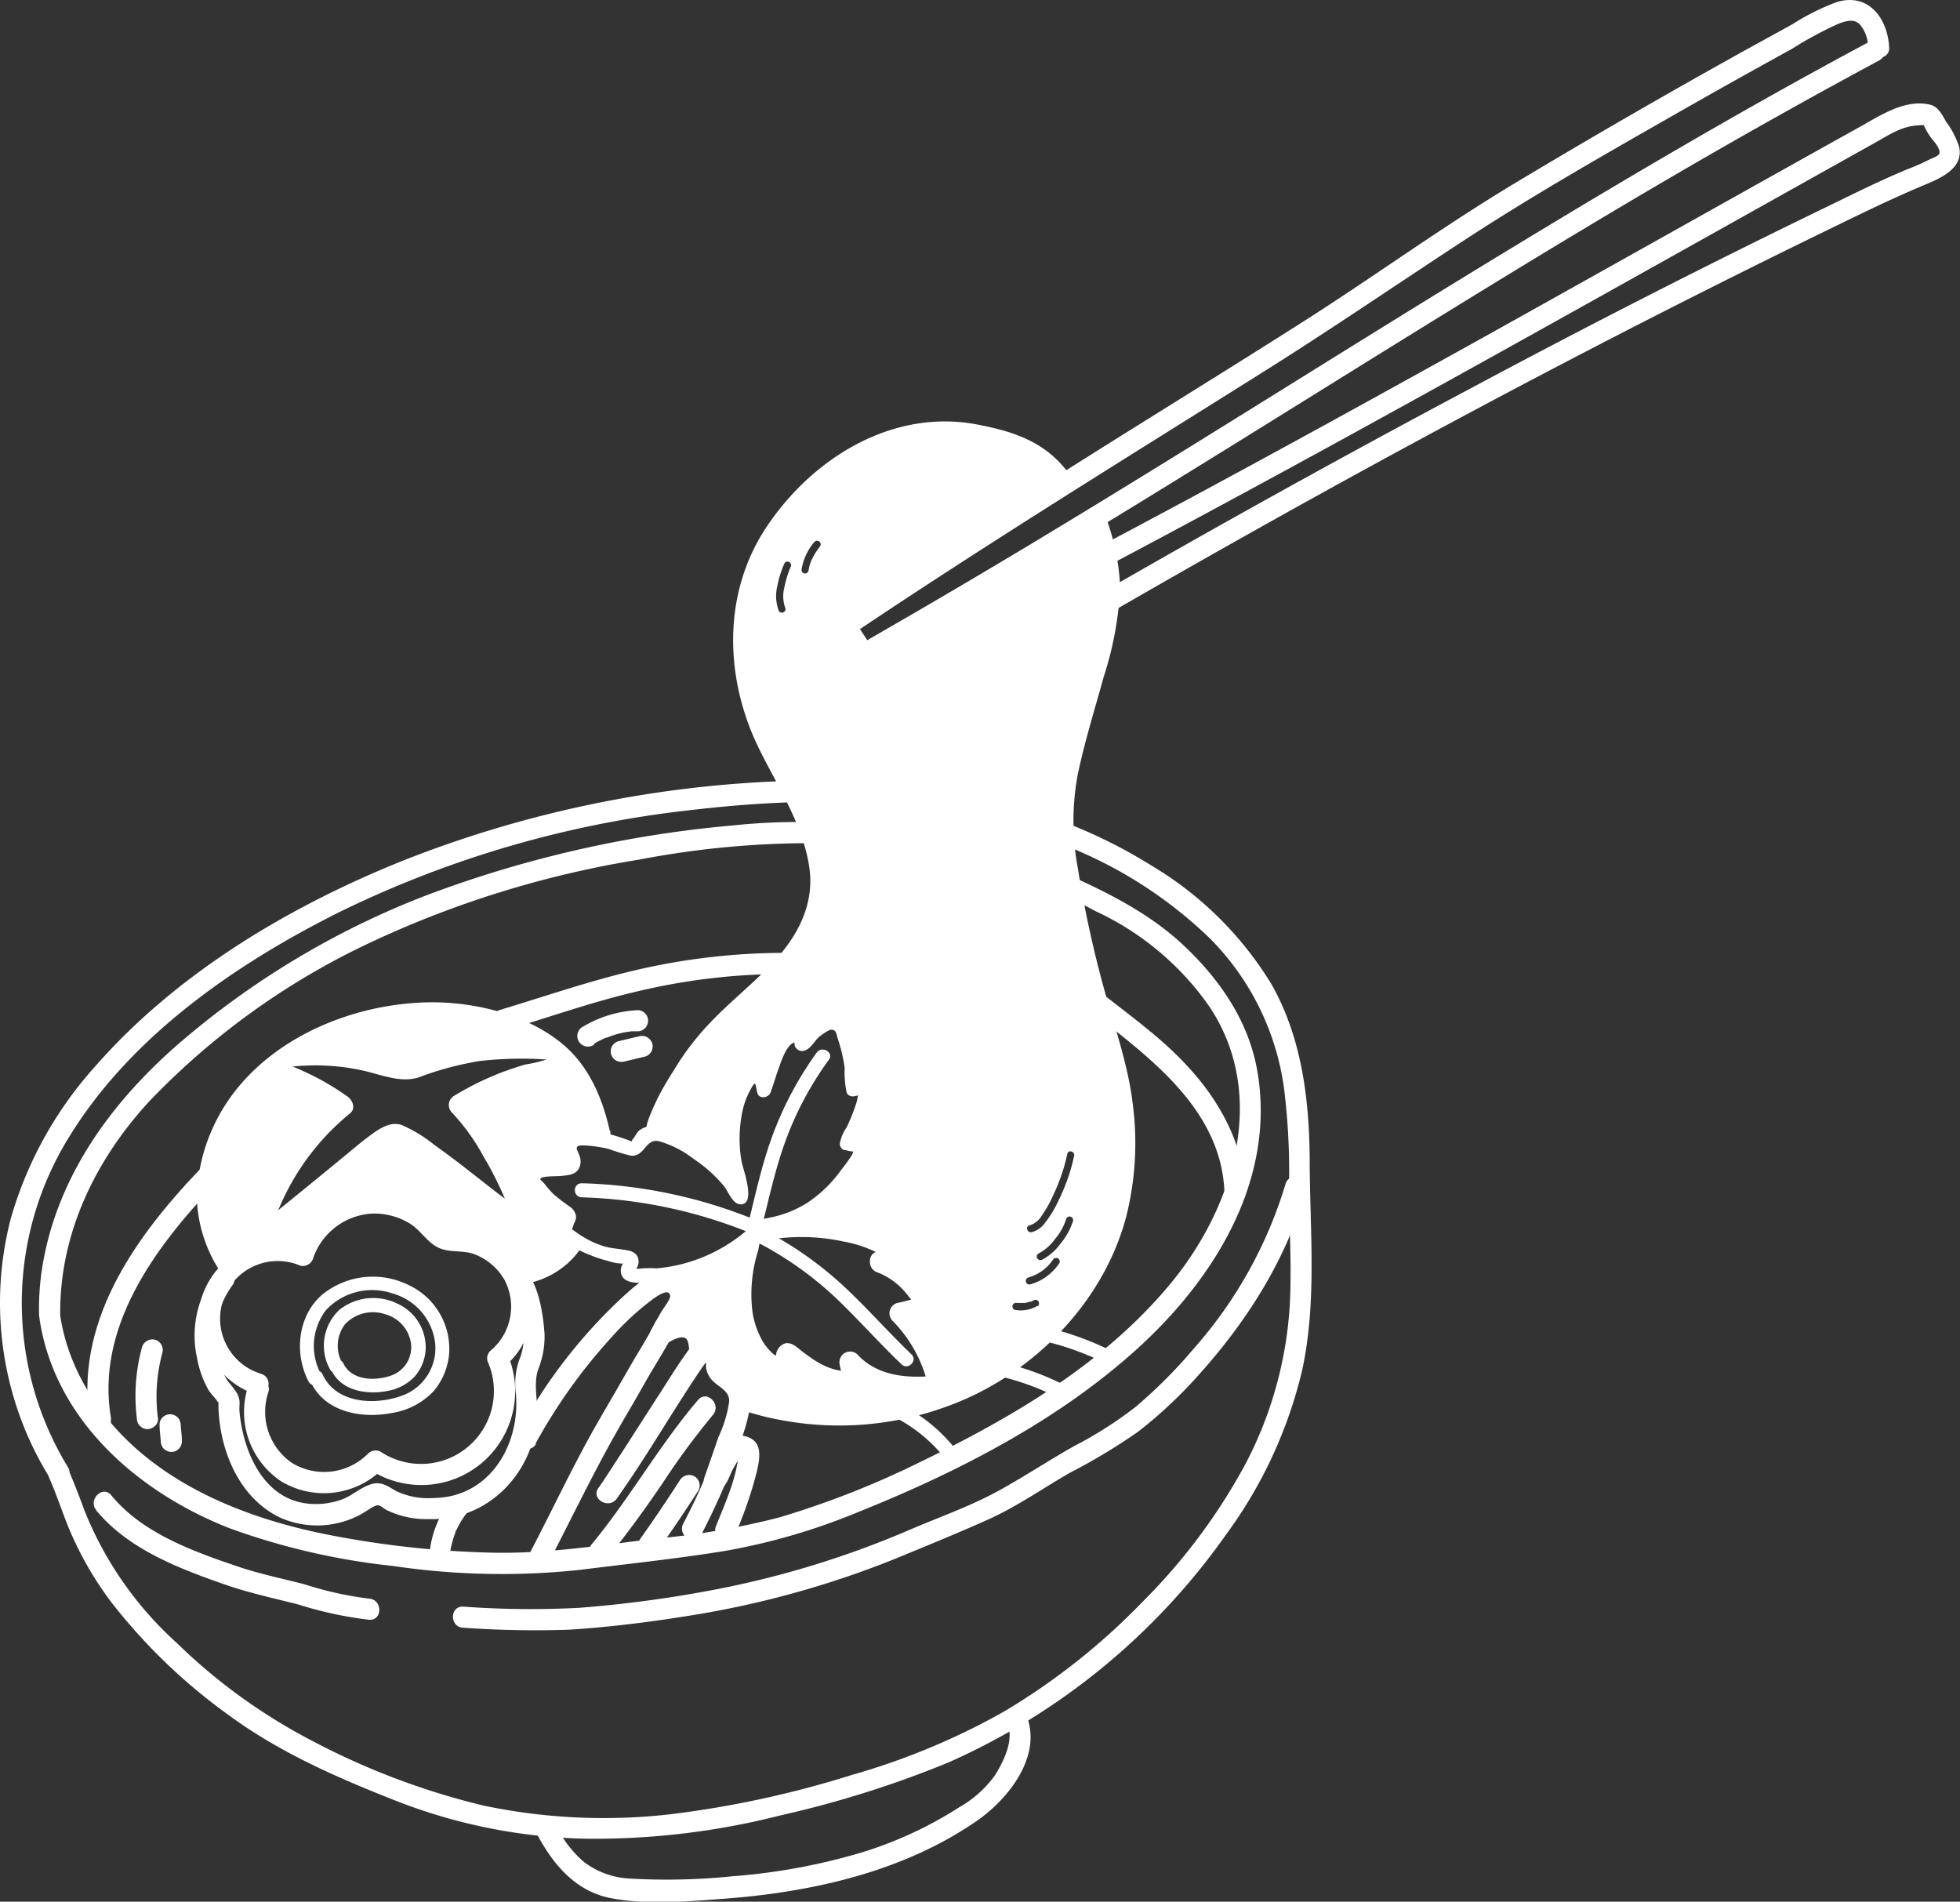 <svg xmlns="http://www.w3.org/2000/svg" viewBox="0 0 208.93 202.71"><rect x="0" y="0" width="208.93" height="202.71" fill="#333333" stroke="none"/><defs><style>.cls-1{fill:#fff;}</style></defs><title>illust01</title><g id="レイヤー_2" data-name="レイヤー 2"><g id="文字"><path class="cls-1" d="M7.24,156.39A33.58,33.58,0,0,1,7.49,121c6.58-10.62,17.65-18.25,28.64-23.75a113.36,113.36,0,0,1,37.53-10.9c13.53-1.59,27.73-1.46,40.44,4A46.65,46.65,0,0,1,129,100.06a28,28,0,0,1,7.88,16,71.92,71.92,0,0,1,.53,10.06c0,3.57.21,7.15.15,10.73a41.82,41.82,0,0,1-4.69,19,62.78,62.78,0,0,1-11.12,14.94,70.91,70.91,0,0,1-14.77,11.68,74.33,74.33,0,0,1-16.2,6.74,107.89,107.89,0,0,1-19.29,4.18,62.4,62.4,0,0,1-19.94-.92A78.31,78.31,0,0,1,33,185.42a60.76,60.76,0,0,1-14.17-10.3A38,38,0,0,1,9,161c-.57-1.55-1.13-3-1.8-4.56-.59-1.32-2.53-.18-1.94,1.13.81,1.83,1.4,3.71,2.17,5.55a36.24,36.24,0,0,0,4.59,7.87,60.84,60.84,0,0,0,12.42,11.88c5.38,3.94,11.5,6.62,17.67,9.05A58.65,58.65,0,0,0,62.58,196a80.2,80.2,0,0,0,20.63-2.49,111.27,111.27,0,0,0,17.92-5.65,71.82,71.82,0,0,0,29.55-24.26,48.34,48.34,0,0,0,8.1-17.43c1.6-7.21.87-14.73.83-22.06,0-6.58-.77-13.4-4.09-19.22a37.28,37.28,0,0,0-12.74-12.6c-12-7.51-26.06-9.61-40-9A122,122,0,0,0,43.06,91.7c-12.14,4.86-24.16,12-32.83,21.88a41.15,41.15,0,0,0-9.09,16.35,35.63,35.63,0,0,0,.36,19.16,34.94,34.94,0,0,0,3.8,8.43C6.06,158.75,8,157.62,7.24,156.39Z"/><path class="cls-1" d="M57.15,195.33c1.68,3.25,4.1,6.25,7.94,7s8.13.36,12.06.07c9.39-.7,19.16-2.88,27-8.32,3.37-2.34,7.08-7,5.2-11.37-.57-1.32-2.51-.18-1.94,1.14.72,1.66-.52,4.09-1.4,5.46a12,12,0,0,1-3.73,3.32,42.12,42.12,0,0,1-10.48,4.85A65.28,65.28,0,0,1,78.1,200a68.49,68.49,0,0,1-11.09.24,8.77,8.77,0,0,1-4.77-1.77,11.74,11.74,0,0,1-3.15-4.31c-.66-1.29-2.6-.15-1.94,1.14Z"/><path class="cls-1" d="M49.41,173.51a107.53,107.53,0,0,0,11.21.21c4-.25,8-.73,12-1.36a101.27,101.27,0,0,0,22.83-6.21c3.29-1.36,6.62-2.71,9.87-4.17,3.07-1.37,5.83-3.33,8.75-5a63.88,63.88,0,0,0,7.2-4.33,47.71,47.71,0,0,0,6.29-5.85c5.21-5.73,9.63-12.56,11.67-20.09a1.13,1.13,0,0,0-2.17-.59,46.72,46.72,0,0,1-9.84,17.67,52,52,0,0,1-6.16,6.17,41.81,41.81,0,0,1-6.55,4.18c-2.8,1.58-5.47,3.36-8.29,4.89-3,1.62-6.27,2.75-9.39,4.1A100.53,100.53,0,0,1,75,169.67a129.32,129.32,0,0,1-13.3,1.72,99.48,99.48,0,0,1-12.33-.13c-1.45-.06-1.44,2.19,0,2.25Z"/><path class="cls-1" d="M10.26,161c3.42,4.15,8.86,6.22,13.79,7.93,2.56.89,5.16,1.44,7.78,2.11a40.32,40.32,0,0,0,7.52,1.62c1.45.1,1.44-2.15,0-2.25a37.21,37.21,0,0,1-6.92-1.54c-2.49-.64-5-1.15-7.42-2-4.7-1.61-9.9-3.52-13.15-7.48-.92-1.12-2.51.48-1.6,1.59Z"/><path class="cls-1" d="M4.21,140.55c1.6,10.84,10.58,18.59,20.33,22.38a73.51,73.51,0,0,0,17.39,4,78.6,78.6,0,0,0,19.8.42c5.13-.64,10.29-1.18,15.39-2a67.7,67.7,0,0,0,14.48-4.22c10.56-4.24,21.25-9.73,29.72-17.44,8.15-7.42,14.6-17.84,12.75-29.27-.88-5.47-4-10-8-13.74-3.74-3.47-8.28-5.69-12.91-7.74A58,58,0,0,0,105.39,90a53.64,53.64,0,0,0-8.61-1.48c-3.17-.34-6.35-.76-9.53-.87A68.22,68.22,0,0,0,78,88a123,123,0,0,0-33,7.61,89.94,89.94,0,0,0-25.89,15.59c-7.37,6.39-13.23,14.48-14.67,24.32a27.63,27.63,0,0,0-.27,4.72,1.13,1.13,0,0,0,2.25,0c-.12-8.64,3.71-16.57,9.49-22.84a79,79,0,0,1,23.23-16.77,107.73,107.73,0,0,1,29-9,97.07,97.07,0,0,1,17.74-1.75c3,0,6,.39,8.94.7a67.7,67.7,0,0,1,8.5,1.22,63.58,63.58,0,0,1,13.51,5.35,30.28,30.28,0,0,1,12.13,10.21c6.28,9.5,2.5,21.41-4.22,29.51-7.06,8.51-16.86,14.24-26.7,19a95.55,95.55,0,0,1-15,5.89A82.22,82.22,0,0,1,70,164c-5.82.69-11.56,1.63-17.45,1.51a102.26,102.26,0,0,1-18-2c-10.32-2.1-20.87-6.83-25.94-16.61A21.6,21.6,0,0,1,6.38,140C6.16,138.52,4,139.13,4.21,140.55Z"/><path class="cls-1" d="M80.33,130.49a17.14,17.14,0,0,1-8.21,4.39,17.39,17.39,0,0,1-2.13.32,11.68,11.68,0,0,0-2,.05h-.39c-.09.42-.07.5.07.23a1.6,1.6,0,0,0,.25-.4,1.25,1.25,0,0,0-.06-1.29,1.44,1.44,0,0,0-.92-.49c-.85-.2-1.72-.19-2.58-.46a9.45,9.45,0,0,1-2-.88,9.93,9.93,0,0,1-1-.65c-.53-.39-.37-.18-.27-.6s.41-.7.28-1.23a1.62,1.62,0,0,0-.65-.87,19,19,0,0,1-1.75-1.35,11.88,11.88,0,0,1-.93-1.07c-.21-.24-.52-.47-.43-.57.25-.28,1.79-.22,2.22-.27.67-.08,1.43-.09,1.84-.72a1.6,1.6,0,0,0,.2-1.07c-.12-.83-1-1.51.37-1.46a13.87,13.87,0,0,1,2.64.37,19.59,19.59,0,0,0,2.38.72c1.48.14,1.52-1.87,3-1.54a11.12,11.12,0,0,1,3.7,1.9,14.86,14.86,0,0,1,3.25,2.93c.42.54.9,1.93,1.77,1.9,1.66-.05.18-3.86.06-4.63a14.15,14.15,0,0,1,.09-5.23,8.18,8.18,0,0,1,.73-2.1c.06-.12.46-.91.58-.91s.21.67.27.92c.16.78,1.21.64,1.44,0,.33-.91.59-1.85.93-2.75.25-.7.82-2.43,1.67-2.57.12,0-.26-.37-.09,0,.08.17,0,.37.15.54a.83.83,0,0,0,1.08.29c.63-.27,1-1.09,1.5-1.48.22-.17,1-.72,1.23-.7.54,0,.55.53.68.95a16.77,16.77,0,0,1,.74,3.13,10.18,10.18,0,0,0,.22,2.66.71.71,0,0,0,.65.37c.24,0,1.13-.22,1.21-.51.25-.12,0-.17-.68-.15a1.52,1.52,0,0,1,0,.67,5.55,5.55,0,0,1-.26,1,18.48,18.48,0,0,1-.94,2.3,4.43,4.43,0,0,0-.72,1.73.76.76,0,0,0,.37.65c.12,0,1.11.27,1.05.16.13.24-1.21,1.9-1.39,2.15a13.82,13.82,0,0,1-3.61,3.42,12,12,0,0,1-4,1.53c-1.08.23-1.84.41-2.13,1.55-.85,3.27-1.66,6.4-.83,9.78a8.47,8.47,0,0,0,2,3.9c.58.62,1.87,1.57,2.74.85a1.11,1.11,0,0,0,.33-.62c0-.14,0-.33.1-.46s-.17-.23.13.17a8.1,8.1,0,0,0,1.63,1.25,8,8,0,0,0,4.43,1.44c1,0,1-1.46,0-1.5-2-.08-3.36-1-4.91-2.19-.5-.38-1-.92-1.71-.8a1.42,1.42,0,0,0-1,1.39c-.13.41-.08.41.17,0a1.68,1.68,0,0,1-.68-.46,5.42,5.42,0,0,1-1-1.3,8.93,8.93,0,0,1-1-3,15.32,15.32,0,0,1,.63-6.58,6,6,0,0,1,.38-1.48c-.1-.18,0-.27.19-.27l.48-.13c.68-.18,1.37-.27,2-.49a12.9,12.9,0,0,0,4.59-2.69,17.91,17.91,0,0,0,3.5-4.39c.37-.63.77-1.32.21-2s-1-.27-1.61-.56l.37.65c0-.25.47-.87.6-1.14.21-.47.42-.94.61-1.42a7.92,7.92,0,0,0,.75-2.78c0-.56-.14-1.35-.71-1.59s-.86.35-1.36.4l.64.37a6.93,6.93,0,0,1,.07-.84c0-.35,0-.71-.08-1.06A14.63,14.63,0,0,0,91.2,112c-.24-1-.48-2.63-1.19-3.44s-1.43-.46-2.16-.07a10.62,10.62,0,0,0-1.51.91c-.17.13-1.16,1-1.13,1.2s.88.52.94.42,0-.3,0-.36a1,1,0,0,0-.36-.67,1.77,1.77,0,0,0-2-.21c-1.85,1.21-2.38,4.33-3,6.24h1.44c-.15-.71-.1-1.53-.77-2a1.43,1.43,0,0,0-1.65,0c-1.17.81-1.76,2.72-2,4a15.67,15.67,0,0,0-.17,5.42A22.56,22.56,0,0,0,78,126c.06.27.14.55.19.83s0,.65.15.43l.65-.37c.51,0,.21-.16,0-.5-.11-.18-.24-.36-.37-.54a13.63,13.63,0,0,0-1-1.23A19.43,19.43,0,0,0,74.39,122c-1.56-1-4.32-2.82-6.18-1.55-.38.27-.48.71-.78,1l-.09.22-.62-.23q-.52-.18-1-.33a12.23,12.23,0,0,0-4.57-.53,1.47,1.47,0,0,0-1.38,1.31,2.86,2.86,0,0,0,.45,1.55c.46.77.42.14.15.32-.1.08-.41.06-.53.07-1.08.13-3.18,0-3.63,1.25-.32.88.39,1.68.9,2.32a10.66,10.66,0,0,0,1.4,1.45c.27.23,1.26.76,1.3,1s-.46.73-.46,1.05a1.61,1.61,0,0,0,.48,1,9,9,0,0,0,3.07,1.88,12.31,12.31,0,0,0,1.92.63,4.78,4.78,0,0,0,1.8.28c-.14,0,.3-.62-.11-.15a1.44,1.44,0,0,0-.19.31,1.25,1.25,0,0,0,.06,1.29c.64.86,2.35.56,3.26.51a18.49,18.49,0,0,0,4.44-.81,18.77,18.77,0,0,0,7.36-4.37c.7-.67-.36-1.73-1.06-1.06Z"/><path class="cls-1" d="M90.91,147.92A1.32,1.32,0,0,0,92,146.7c0-.53-.26-1-.23-1.53l-1.92.8c2.55,2.81,6.61,3.33,10.19,2.88a1.15,1.15,0,0,0,1.09-1.42,16.77,16.77,0,0,0-4.43-8.23l-.5,1.88a9.23,9.23,0,0,0,2.73-.8c1.17-.75.88-1.85.19-2.8a10.14,10.14,0,0,0-5-4l-.29,2.21c1.23.12,3.39-.56,2.86-2.21-.4-1.26-2.18-2.06-3.31-2.5a23.15,23.15,0,0,0-13-.81c-1.42.3-.82,2.47.6,2.17a21.17,21.17,0,0,1,8.93,0,13,13,0,0,1,3.45,1.12c.33.18.78.66,1.12.74.31.38.4.1.26-.85l-.21.06c-.19,0-.51.06-.72,0-1.31-.13-1.46,1.84-.3,2.21a7.41,7.41,0,0,1,3.33,2.56,6.28,6.28,0,0,1,.55.7l.23.38.09-.85-.14,0c-.12,0-.44.12-.56.15-.45.13-.92.24-1.38.34a1.14,1.14,0,0,0-.5,1.88A14.43,14.43,0,0,1,99,148L100,146.6c-3,.38-6.43.17-8.6-2.22a1.14,1.14,0,0,0-1.92.79c0,.51.28,1.09.23,1.53l.33-.79.24-.16c-1.41.31-.81,2.47.6,2.17Z"/><path class="cls-1" d="M62,127.63a51.51,51.51,0,0,1,17.63,3.66c.9.36,1.29-1.09.4-1.45a52.57,52.57,0,0,0-18-3.71c-1,0-1,1.47,0,1.5Z"/><path class="cls-1" d="M81.29,130.46c.69-2.8,1.32-5.62,2.27-8.36a35.18,35.18,0,0,1,4.8-9.14c.56-.78-.74-1.53-1.3-.76a36.84,36.84,0,0,0-4.86,9.25c-1,2.81-1.64,5.72-2.35,8.61-.23.94,1.21,1.34,1.44.4Z"/><path class="cls-1" d="M81.06,132.6a37,37,0,0,1,8.2,5.91c2.34,2.25,4.49,4.68,6.84,6.92.69.67,1.76-.39,1.06-1.06-2.39-2.29-4.58-4.78-7-7.06a38.81,38.81,0,0,0-8.37-6c-.85-.45-1.61.84-.75,1.3Z"/><path class="cls-1" d="M27.86,146.45A6.14,6.14,0,1,1,32,134.91a1.14,1.14,0,0,0,1.38-.79,7.07,7.07,0,0,1,6.16-4.75,7.21,7.21,0,0,1,4.15,1.06c1.15.7,1.84,2,3.05,2.57s2.61.23,3.85.7a6.33,6.33,0,0,1,3.12,2.61A6.11,6.11,0,0,1,52.26,144a1.12,1.12,0,0,0-.29,1.1,7.77,7.77,0,0,1-11.36,9.67,1.15,1.15,0,0,0-1.37.17,6.58,6.58,0,0,1-8.12,1,6.61,6.61,0,0,1-2.52-7.52c.45-1.38-1.72-2-2.17-.6A8.88,8.88,0,0,0,30,157.92a8.86,8.86,0,0,0,10.85-1.4l-1.36.18a10,10,0,0,0,14.67-12.21l-.28,1.09a8.27,8.27,0,0,0-3.32-14.26c-.82-.2-1.67-.08-2.47-.26s-1.43-1.22-2.09-1.76a9.39,9.39,0,0,0-7.25-2.1,9.43,9.43,0,0,0-7.49,6.32l1.39-.78a8.7,8.7,0,0,0-11,5.14c-1.51,4.37,1.3,9.35,5.59,10.74,1.38.45,2-1.72.6-2.17Z"/><path class="cls-1" d="M22.84,135.89A11.06,11.06,0,0,0,21,144.74a10.93,10.93,0,0,0,1.22,3.42c.31.49.8.9,1.07,1.41-.06-.11,0-.43,0,.15,0,.13,0,.26,0,.39.17,4.6,2.23,9.59,6.59,11.67a9.74,9.74,0,0,0,8.46-.29c.47-.25.91-.57,1.38-.83.72-.4.76-.14,1.43.27a9.54,9.54,0,0,0,4.53,1c6.13.2,10.91-4.56,11.56-10.53.19-1.77-.43-3.68.11-5.38a9.46,9.46,0,0,0,.7-3.75c-.16-2.38-.67-5.91-2.66-7.53-1.11-.91-2.71.68-1.59,1.59,1.51,1.23,1.88,4.13,2,5.94a5.75,5.75,0,0,1-.43,2.63,7.79,7.79,0,0,0-.38,3.65c.49,5.46-2.8,11.06-8.75,11.13a8,8,0,0,1-4-.73c-1-.58-1.68-1.12-2.85-.68s-1.87,1.16-2.91,1.55a8,8,0,0,1-4.09.4c-4.53-.76-6.51-5.76-6.86-9.78-.06-.76.16-1-.22-1.85a9.67,9.67,0,0,0-1-1.32,6.3,6.3,0,0,1-.78-1.66A9.23,9.23,0,0,1,24.78,137c.85-1.18-1.1-2.31-1.94-1.14Z"/><path class="cls-1" d="M36.44,145.22a3.79,3.79,0,0,1,.33-4.05,4.07,4.07,0,0,1,4.31-1.07,3.76,3.76,0,0,1,2.73,3.12,3.2,3.2,0,0,1-2.15,3.42c-1.72.6-4.22.53-5.09-1.37a.75.75,0,0,0-1-.27.77.77,0,0,0-.27,1c1,2.25,3.77,2.71,6,2.27a5.17,5.17,0,0,0,2.94-1.58,4.81,4.81,0,0,0,1.13-2.78,5.1,5.1,0,0,0-3-4.94,5.8,5.8,0,0,0-6.2.66,5.22,5.22,0,0,0-1,6.32c.44.86,1.74.1,1.29-.76Z"/><path class="cls-1" d="M34.19,146.43a6.29,6.29,0,0,1,.57-6.79,6.73,6.73,0,0,1,7.09-1.76,6.26,6.26,0,0,1,4.53,5.24,5.38,5.38,0,0,1-3.63,5.69c-2.84,1-6.94.8-8.36-2.3-.4-.88-1.69-.12-1.29.75,1.51,3.32,5.54,4,8.77,3.34a7.7,7.7,0,0,0,4.38-2.34,7.12,7.12,0,0,0,1.63-4,7.51,7.51,0,0,0-4.37-7.3,8.56,8.56,0,0,0-9.11,1c-2.67,2.25-3.07,6.3-1.51,9.3.45.85,1.75.1,1.3-.76Z"/><path class="cls-1" d="M57.08,153.9a58.24,58.24,0,0,1,8.26-11.52,29.24,29.24,0,0,1,3.86-3.6c.45-.34,2.09-1.65,2.24-.66.06.36-.8,1.43-1,1.8l-1,1.8A1.13,1.13,0,0,0,71,143.26c.47-.28,1.58-1,2.13-.57.33.29.26,1.05.43,1.45a1.94,1.94,0,0,0,.78.94c.52.3,1,.1,1.54.3l-.68-.52c.12.16,0,.8.1,1.11a2.56,2.56,0,0,0,.56,1.1c.68.79,1.89,1.11,1.87,2.31a13.29,13.29,0,0,1-1.15,3.81c-.5,1.46-1,2.92-1.52,4.37a1.13,1.13,0,0,0,1.65,1.27c.69-.37,1-1.35,1.3-2a13.53,13.53,0,0,1,.74-1.27,1,1,0,0,1,.33-.33c-.24.15-.39-.14,0,.25l-.33-.8c-.14,2.72-1.43,5.5-2.43,8-.54,1.35,1.64,1.93,2.17.6a42.51,42.51,0,0,0,2.2-6.47c.33-1.44.63-3.21-1.2-3.7-1.19-.33-2.12.56-2.73,1.46a12.42,12.42,0,0,0-.83,1.52c-.11.23-.23.45-.33.67-.16.37-.42.4,0,.15l1.65,1.27c.89-2.56,2.18-5.24,2.65-7.92a4,4,0,0,0-.48-3c-.46-.69-1.73-1.15-1.91-1.92-.21-.93,0-1.82-1.15-2.19a1.59,1.59,0,0,0-.57-.1c-.71,0-.19,0-.14.23a6.66,6.66,0,0,0-.31-1.32c-1-2.37-3.75-1.64-5.46-.65l1.54,1.54c1-1.87,4.31-5.94.83-7.22-2.22-.81-4.51,1.38-6,2.74a55.34,55.34,0,0,0-11.05,14.39c-.7,1.27,1.25,2.4,1.95,1.13Z"/><path class="cls-1" d="M48.09,159.85a10.93,10.93,0,0,0-2.33,6.05A1.13,1.13,0,0,0,46.89,167,1.14,1.14,0,0,0,48,165.9l0-.36c0-.06,0-.45,0-.14a3.39,3.39,0,0,1,.12-.62,7.68,7.68,0,0,1,.39-1.32c0-.1.07-.19.11-.29-.12.27,0-.09.07-.14a6.54,6.54,0,0,1,.3-.59c.11-.2.23-.39.35-.57l.2-.3s.27-.35.09-.13a1.17,1.17,0,0,0,.33-.79,1.13,1.13,0,0,0-1.92-.8Z"/><path class="cls-1" d="M74,143.11c-1.38,1.75-2.54,3.69-3.75,5.56-1.61,2.48-3.2,5-4.81,7.46-.54.83-1.07,1.67-1.65,2.48-.84,1.18,1.11,2.31,1.95,1.14,2.94-4.13,5.5-8.55,8.3-12.78q.48-.74,1-1.47l.38-.54.17-.24c.16-.22-.06.07,0,0a1.16,1.16,0,0,0,0-1.59,1.14,1.14,0,0,0-1.59,0Z"/><path class="cls-1" d="M64.62,166.22c2.18-2.64,4.17-5.41,6.09-8.24A80.29,80.29,0,0,1,76,150.82c.93-1.1-.65-2.7-1.59-1.59-4.15,4.86-7.28,10.48-11.35,15.4-.92,1.11.66,2.71,1.59,1.59Z"/><path class="cls-1" d="M69.86,140.93c-.78,1.62-1.81,3.15-2.7,4.72s-1.88,3.27-2.83,4.9c-2.85,4.83-5.21,9.93-7.8,14.9-.67,1.28,1.27,2.42,1.94,1.14,2.59-5,5-10.07,7.8-14.9q1.44-2.44,2.83-4.91c.9-1.56,1.92-3.09,2.7-4.71.63-1.3-1.31-2.44-1.94-1.14Z"/><path class="cls-1" d="M72.48,157.77c-1.37,2.14-2.8,4.25-4.27,6.32a1.13,1.13,0,0,0,.41,1.54,1.14,1.14,0,0,0,1.53-.4c1.48-2.07,2.9-4.18,4.28-6.32a1.13,1.13,0,0,0-.41-1.54,1.16,1.16,0,0,0-1.54.4Z"/><path class="cls-1" d="M75.33,157.1s-.18.42-.09.22l-.12.29-.3.68-.63,1.4c-.43.91-.88,1.81-1.34,2.7a1.12,1.12,0,1,0,1.94,1.13q1.48-2.85,2.71-5.82a1.13,1.13,0,0,0-.78-1.39,1.16,1.16,0,0,0-1.39.79Z"/><path class="cls-1" d="M65,120.54c-.82-3.67-2.36-7.22-5.42-9.56-3.85-3-9.4-4.26-14.18-4.13-9.24.26-19.23,5-22.93,13.87A18.38,18.38,0,0,0,21,128.08a15.08,15.08,0,0,0,2.38,7.32,1.13,1.13,0,0,0,1.94-1.14,12.91,12.91,0,0,1-2-5.55,15.39,15.39,0,0,1,.8-6,18.09,18.09,0,0,1,7.66-9.51c7.44-4.69,17.27-5.62,25.09-1.34,3.53,1.94,5.13,5.51,6,9.26.31,1.41,2.48.82,2.17-.6Z"/><path class="cls-1" d="M29.3,115.33a26.82,26.82,0,0,1,6.62,3.47L35.69,117a28.07,28.07,0,0,0-9.4,14.89A1.13,1.13,0,0,0,28.17,133l5.49-4.45c2.38-1.93,4.67-4.09,7.19-5.83A4.77,4.77,0,0,1,42,122c.16,0,.21,0,0-.06a2.56,2.56,0,0,1,.58.32,27.32,27.32,0,0,1,2.3,1.48c1.71,1.19,3.36,2.48,5,3.76,1.3,1,2.59,2.08,4,3a2.46,2.46,0,0,0,1.52.63,1.5,1.5,0,0,0,1.29-1.95,25.07,25.07,0,0,0-3.12-6.87A25.53,25.53,0,0,0,49.73,117l-.23,1.77A28.57,28.57,0,0,1,55.4,116c1.07-.35,2.16-.64,3.25-.91.89-.22,2.09-.4,2.31-1.46.29-1.41-1.87-2-2.17-.6l0,.18.52-.68a13.12,13.12,0,0,1-3.31.94c-.88.26-1.76.55-2.61.88a31.28,31.28,0,0,0-5,2.47,1.14,1.14,0,0,0-.22,1.77,22.35,22.35,0,0,1,3.39,4.72c.6,1,1.16,2.07,1.67,3.15.27.57.53,1.15.76,1.74.11.29.6,1.15.52,1.42L55,129c.37-.23.77.29.35-.14a3.23,3.23,0,0,0-.49-.33c-.47-.33-.92-.68-1.37-1-1.19-.91-2.35-1.83-3.53-2.75s-2.41-1.85-3.65-2.73a14.93,14.93,0,0,0-3.52-2.14c-1.23-.39-2.41.44-3.37,1.15s-2,1.6-3,2.42c-1.68,1.39-3.37,2.76-5.06,4.14l-4.75,3.85,1.88,1.1a26.11,26.11,0,0,1,8.82-13.89c.64-.5.28-1.39-.23-1.77a28.61,28.61,0,0,0-7.16-3.7c-1.35-.53-1.93,1.65-.59,2.17Z"/><path class="cls-1" d="M58.28,110.69a31.64,31.64,0,0,0-13.55,1.7,4.44,4.44,0,0,1-1.45.45,6.41,6.41,0,0,1-1.56-.35c-1.14-.28-2.28-.54-3.43-.74a24.77,24.77,0,0,0-7.34-.28c-1.42.16-1.44,2.42,0,2.25a23.37,23.37,0,0,1,7.37.32c2,.38,4.26,1.46,6.29.81a34.11,34.11,0,0,1,6.52-1.75,39.72,39.72,0,0,1,7.15-.16c1.45.08,1.44-2.17,0-2.25Z"/><path class="cls-1" d="M120.75,117.7c-.49-4.16-1.89-8.06-3-12.07a120.52,120.52,0,0,1-2.87-13.16,27.12,27.12,0,0,1,0-9.88c.73-3.51,1.81-6.94,2.76-10.4a37,37,0,0,0,1.77-9.48,24.27,24.27,0,0,0-1.74-8.11c-1.44.74-1.64,1.12-3.1,1.82-2.75,1.31-6.76,4-9.45,5.47-1.63.86-2.9,2.28-4.51,3.17-.63.35-1.25.72-1.86,1.1s-.94.6-1.42.87c-.74.42-4.37,2.27-5.24,2.11-1-.2-1.26-1.48-1.78-2.34a9.33,9.33,0,0,1,1.28-1.08c1.67-1.2,4.34-2.74,6-4,3-2.34,6.78-4.16,9.85-6.34a50.46,50.46,0,0,1,6.76-4.53c-2.6-3.84-6.34-4.87-9.88-5.57-9-1.8-17.57,3.43-22.5,10.73C77,63.08,77.2,72.16,80.84,79.66c2,4.11,4.76,8.19,5.43,12.8.51,3.46-.85,6.55-3,9.15s-5.21,4.89-7.66,7.5a28.22,28.22,0,0,0-3.86,5.11,31,31,0,0,0-1.65,2.85c-.32.71-1.71,3.48-1,3.5,2,.07,3.41,1.68,5,2.58,1.38.8,3.31,2.92,4.69,3.72-.75-4.92-.79-10,2.2-12.62.38.42.92,1.46,1.52-.65.88-2.26.85-1.85,2.9-3.14a22.53,22.53,0,0,1,3.85-1.53c.94,0,1,1.55,1.13,2.47s.58,3.32.61,4.26c0,.42-.16.33,0,.21.82-.75,1.27-.5,1.48.74.27,1.54-.73,3-1.54,4.84-.5,1.14,1.39.12.93,1.28a13,13,0,0,1-6.57,6.46,7.4,7.4,0,0,0-2.61,1.1c2.32,1.25,6.74.77,9.31,1.37A4.9,4.9,0,0,1,95.49,134c.54.84-1.56-.16-1.07.89.17.35,6.14,3.58,3.91,4.17a6.37,6.37,0,0,0-1.47.68.84.84,0,0,0-.28,1.29c.85,1,1.39,1.59,2,2.39a6.47,6.47,0,0,1,1,4.13.71.71,0,0,1-.8.56,19.13,19.13,0,0,1-6.84-2.34c-.37-.16-1-.93-1.37-.8-.77.26.62,1.25-.14,1.53a9.36,9.36,0,0,1-2.35-.18c-.78-.19-2.78-1.81-3.56-2.06s-.65.91-1.44.84c-1.21-.1-1.57-.81-2.17-1.61-1-1.27-1-3.47-1.2-5-.26-2,.48-4.53.68-6.52a20.4,20.4,0,0,1-8.69,3.95,2.15,2.15,0,0,1,.73,2.9c-.41.64-1.2,1.2-1,1.94s1.29.83,2.07,1.08c2,.63,2.49,3.07,3.65,4.52.13.17,3.17,4.34,2.13,4a27.67,27.67,0,0,0,3.91,1,33.41,33.41,0,0,0,20.7-2.68c7.63-3.73,13.92-10.64,16.14-18.91A32.08,32.08,0,0,0,120.75,117.7ZM84.28,60.43a10.9,10.9,0,0,0-.66,2.15,3.74,3.74,0,0,0,.06,2.15.38.38,0,0,1-.66.39,4.44,4.44,0,0,1-.17-2.6,11.24,11.24,0,0,1,.77-2.47.39.39,0,0,1,.52-.14A.4.4,0,0,1,84.28,60.43Zm3.09-2.13a7.21,7.21,0,0,0-.76,1.2,3.7,3.7,0,0,0-.26.62,3.55,3.55,0,0,0-.15.63.39.39,0,0,1-.38.38.38.38,0,0,1-.38-.38,5.94,5.94,0,0,1,1.39-3,.38.38,0,0,1,.54,0A.4.4,0,0,1,87.37,58.3Zm23.2,80.9a3.4,3.4,0,0,1-2.37.43.39.39,0,0,1-.27-.47.4.4,0,0,1,.48-.27l.09,0h.32l.27,0h.06l.11,0a2.85,2.85,0,0,0,.5-.14l.09,0,.08,0a2,2,0,0,0,.25-.14.38.38,0,1,1,.39.66Zm2.34-4.54a5.5,5.5,0,0,1-3.08,2.25.38.38,0,0,1-.2-.74,4.7,4.7,0,0,0,2.62-1.9.4.4,0,0,1,.52-.14A.38.38,0,0,1,112.91,134.66Zm1.47-4.5a7.25,7.25,0,0,1-1.35,2.43,5.72,5.72,0,0,1-1.94,1.69.4.4,0,0,1-.52-.14.37.37,0,0,1,.13-.52,5,5,0,0,0,1.75-1.53,6.05,6.05,0,0,0,1.19-2.13A.38.38,0,0,1,114.38,130.16ZM112.82,128a11.69,11.69,0,0,1-1.37,2.28,2.63,2.63,0,0,1-1.49,1.07c-.48.09-.69-.65-.2-.73a2.28,2.28,0,0,0,1.26-1,12.38,12.38,0,0,0,1.22-2.16,19.52,19.52,0,0,0,1.53-4.45c.09-.49.83-.28.73.2A20.13,20.13,0,0,1,112.82,128Z"/><path class="cls-1" d="M91.25,67.34c14.25-9.56,28.86-18.56,43.4-27.69,7.25-4.55,14.3-9.38,21.46-14.06s14.57-8.91,22-13.15q6.4-3.66,12.89-7.22A39.75,39.75,0,0,1,196,2.52c.75-.27,1.59-.55,2.23.06a3.71,3.71,0,0,1,.9,2.48c.08,1.44,2.33,1.44,2.25,0-.17-3.17-2.25-5.89-5.64-4.82a24.93,24.93,0,0,0-4.62,2.31c-1.93,1.08-3.87,2.12-5.8,3.2q-12,6.67-23.76,13.73c-7.77,4.66-15.09,10-22.73,14.86s-15.15,9.48-22.72,14.24c-8.75,5.5-17.46,11.06-26,16.82-1.2.8-.07,2.75,1.14,1.94Z"/><path class="cls-1" d="M89.12,67.23l2,3.06a1.15,1.15,0,0,0,1.54.41c14.17-8.07,28.05-16.61,41.9-25.21S162.2,28.25,176.23,20c7.94-4.67,16-9.21,24.07-13.55,1.28-.68.14-2.62-1.14-1.94-14.35,7.67-28.35,16-42.22,24.48s-27.65,17.22-41.56,25.68q-11.84,7.22-23.86,14.1l1.54.41-2-3.06c-.79-1.21-2.74-.08-1.94,1.13Z"/><path class="cls-1" d="M117.17,66c25.43-14.73,51.33-28.69,77.76-41.54,3.28-1.6,6.55-3.2,9.91-4.62,1.76-.74,4.52-1.77,4-4.18a9.13,9.13,0,0,0-1.4-2.7c-.43-.74-.82-1.6-1.73-1.81-2.63-.6-5.21,1.12-7.38,2.33C185.52,20.62,172.7,27.83,159.85,35c-14.49,8.06-29,16.05-43.68,23.8-1.28.68-.15,2.62,1.13,1.94,24.81-13.12,49.27-26.9,73.77-40.6q4.41-2.47,8.83-4.94c1.43-.8,2.82-1.75,4.51-1.83a3.48,3.48,0,0,1,.91,0c-.1,0-.3-.21-.24,0a7.08,7.08,0,0,0,.64,1.14c.28.43,1.21,1.33,1,1.89-.12.24-.73.46-1,.58A23.91,23.91,0,0,1,203.43,18c-3,1.23-5.9,2.69-8.81,4.1q-18.93,9.18-37.5,19.11Q136.38,52.23,116,64a1.13,1.13,0,0,0,1.14,2Z"/><path class="cls-1" d="M11.85,151.3c-1.73-9.79,4.69-18.34,11-25,1-1-.58-2.64-1.59-1.6-7,7.32-13.5,16.5-11.62,27.17.25,1.43,2.42.82,2.17-.59Z"/><path class="cls-1" d="M53.83,109.84c4.62-1.38,9.17-3,13.85-4.1a67.79,67.79,0,0,1,17.2-1.91,1.13,1.13,0,0,0,0-2.25,70.13,70.13,0,0,0-17.44,1.91c-4.81,1.14-9.47,2.76-14.2,4.18a1.13,1.13,0,0,0,.59,2.17Z"/><path class="cls-1" d="M114.81,106.64c6.64,5.36,15.34,10.94,15.72,20.45.05,1.44,2.3,1.45,2.25,0-.21-5.08-2.76-9.74-6.17-13.41-3-3.28-6.74-5.83-10.21-8.63-1.12-.9-2.72.68-1.59,1.59Z"/><path class="cls-1" d="M56.06,136.83a9,9,0,0,0,5.79-3.67,1.13,1.13,0,0,0-.4-1.54,1.15,1.15,0,0,0-1.54.4l-.12.16c-.09.13.17-.21,0,0l-.23.27c-.16.18-.33.35-.5.51l-.3.26-.12.1c-.11.09.18-.13,0,0s-.41.29-.63.42-.41.24-.62.34a1.87,1.87,0,0,0-.32.15c.16-.13.11-.05,0,0l-.18.07a7.29,7.29,0,0,1-1.46.38,1.13,1.13,0,0,0-.78,1.38,1.16,1.16,0,0,0,1.38.79Z"/><path class="cls-1" d="M16.84,151.2a17.77,17.77,0,0,1,.47-7,1.14,1.14,0,0,0-.78-1.39,1.16,1.16,0,0,0-1.39.79,19.74,19.74,0,0,0-.55,7.61,1.15,1.15,0,0,0,1.12,1.13c.55,0,1.21-.5,1.13-1.13Z"/><path class="cls-1" d="M19.39,153.64c0-.58-.09-1.17-.13-1.76a1,1,0,0,0-.1-.44.92.92,0,0,0-.23-.36,1.2,1.2,0,0,0-.8-.33,1.16,1.16,0,0,0-.79.33,1.06,1.06,0,0,0-.33.8c0,.59.09,1.18.13,1.76a.84.84,0,0,0,.1.44.77.77,0,0,0,.23.36,1.2,1.2,0,0,0,.8.33,1.11,1.11,0,0,0,.79-.33,1.14,1.14,0,0,0,.33-.8Z"/><path class="cls-1" d="M63.33,111.26a11.17,11.17,0,0,1,1.24-.64c.28-.13-.22.08.07,0l.35-.13.62-.21a11.11,11.11,0,0,1,1.27-.29c.12,0,.24,0,.36-.06h.07l.75,0a1.13,1.13,0,0,0,0-2.25,12.52,12.52,0,0,0-5.87,1.73,1.13,1.13,0,1,0,1.14,1.94Z"/><path class="cls-1" d="M66.52,113.16l2.23-.53a1.12,1.12,0,0,0,.78-1.38,1.14,1.14,0,0,0-1.38-.79l-2.23.53a1.15,1.15,0,0,0-.67.52,1.12,1.12,0,0,0-.11.86,1.15,1.15,0,0,0,1.38.79Z"/><path class="cls-1" d="M24.47,134.74c-4.33-5.56-2.57-14,2.53-18.85a3.11,3.11,0,0,1,1.55-.94,3.48,3.48,0,0,1,1.79.32l4.25,1.57a1.66,1.66,0,0,1,.87.69c.52.91-.32,1.75-1,2.38-2.49,2.33-5.8,7.88-6.05,11.28,4.11-2.47,9.15-7.4,13.26-9.87a6.19,6.19,0,0,1,2-.26,2.52,2.52,0,0,1,1.6.87,45.63,45.63,0,0,0,8.68,6.22c-.68-3.92-2.94-7-5.19-10.32,6.07-2.71,7.55-3.43,10-4.19a1.11,1.11,0,0,0,.67-.55c.3-.61-.23-1-.7-1.22-4.27-2-9.28-.28-13.73,1.32a8.94,8.94,0,0,1-2.31.6,8.54,8.54,0,0,1-2-.14l-9.3-1.35c1.49-.69,3-1.34,4.54-1.9,5.37-2,11.35-2.86,16.83-1.22s10.3,6.22,11.07,11.89l-3.74.34L61.32,124a16.73,16.73,0,0,1-4.73,1c.49,1.76,3.1,3.7,4.66,4.65-.87.24-1.31.18-1.17,1.07s.57,1.05,1.19,1.69a10.79,10.79,0,0,1-4.57,3.82c-.59.25-.85.48-1.47.3s-1.14-1.37-1.61-1.75a7.61,7.61,0,0,0-2.77-1.71A30.67,30.67,0,0,1,47.58,132c-1-.51-1.51-1.51-2.35-2.29a7.32,7.32,0,0,0-8.29-1c-1.65,1-3,3.2-4.68,4.25a4.85,4.85,0,0,1-2,.84c-1.92.39-3.34.84-5.27,1.23Z"/><path class="cls-1" d="M105.34,146.45a27.5,27.5,0,0,1,7.06,2.34.75.75,0,0,0,.76-1.3,29.19,29.19,0,0,0-7.42-2.48.76.76,0,0,0-.92.52.75.75,0,0,0,.52.92Z"/><path class="cls-1" d="M94.79,150.78a16.41,16.41,0,0,1,5.85,4.56.75.75,0,0,0,1.06,0,.76.76,0,0,0,0-1.06,17.28,17.28,0,0,0-6.16-4.79.76.76,0,0,0-1,.27.75.75,0,0,0,.27,1Z"/><path class="cls-1" d="M110.82,142.85a29.94,29.94,0,0,1,7.16,2.54.77.77,0,0,0,1-.27.75.75,0,0,0-.27-1,31.5,31.5,0,0,0-7.51-2.7.79.79,0,0,0-.93.52.77.77,0,0,0,.53.93Z"/></g></g></svg>